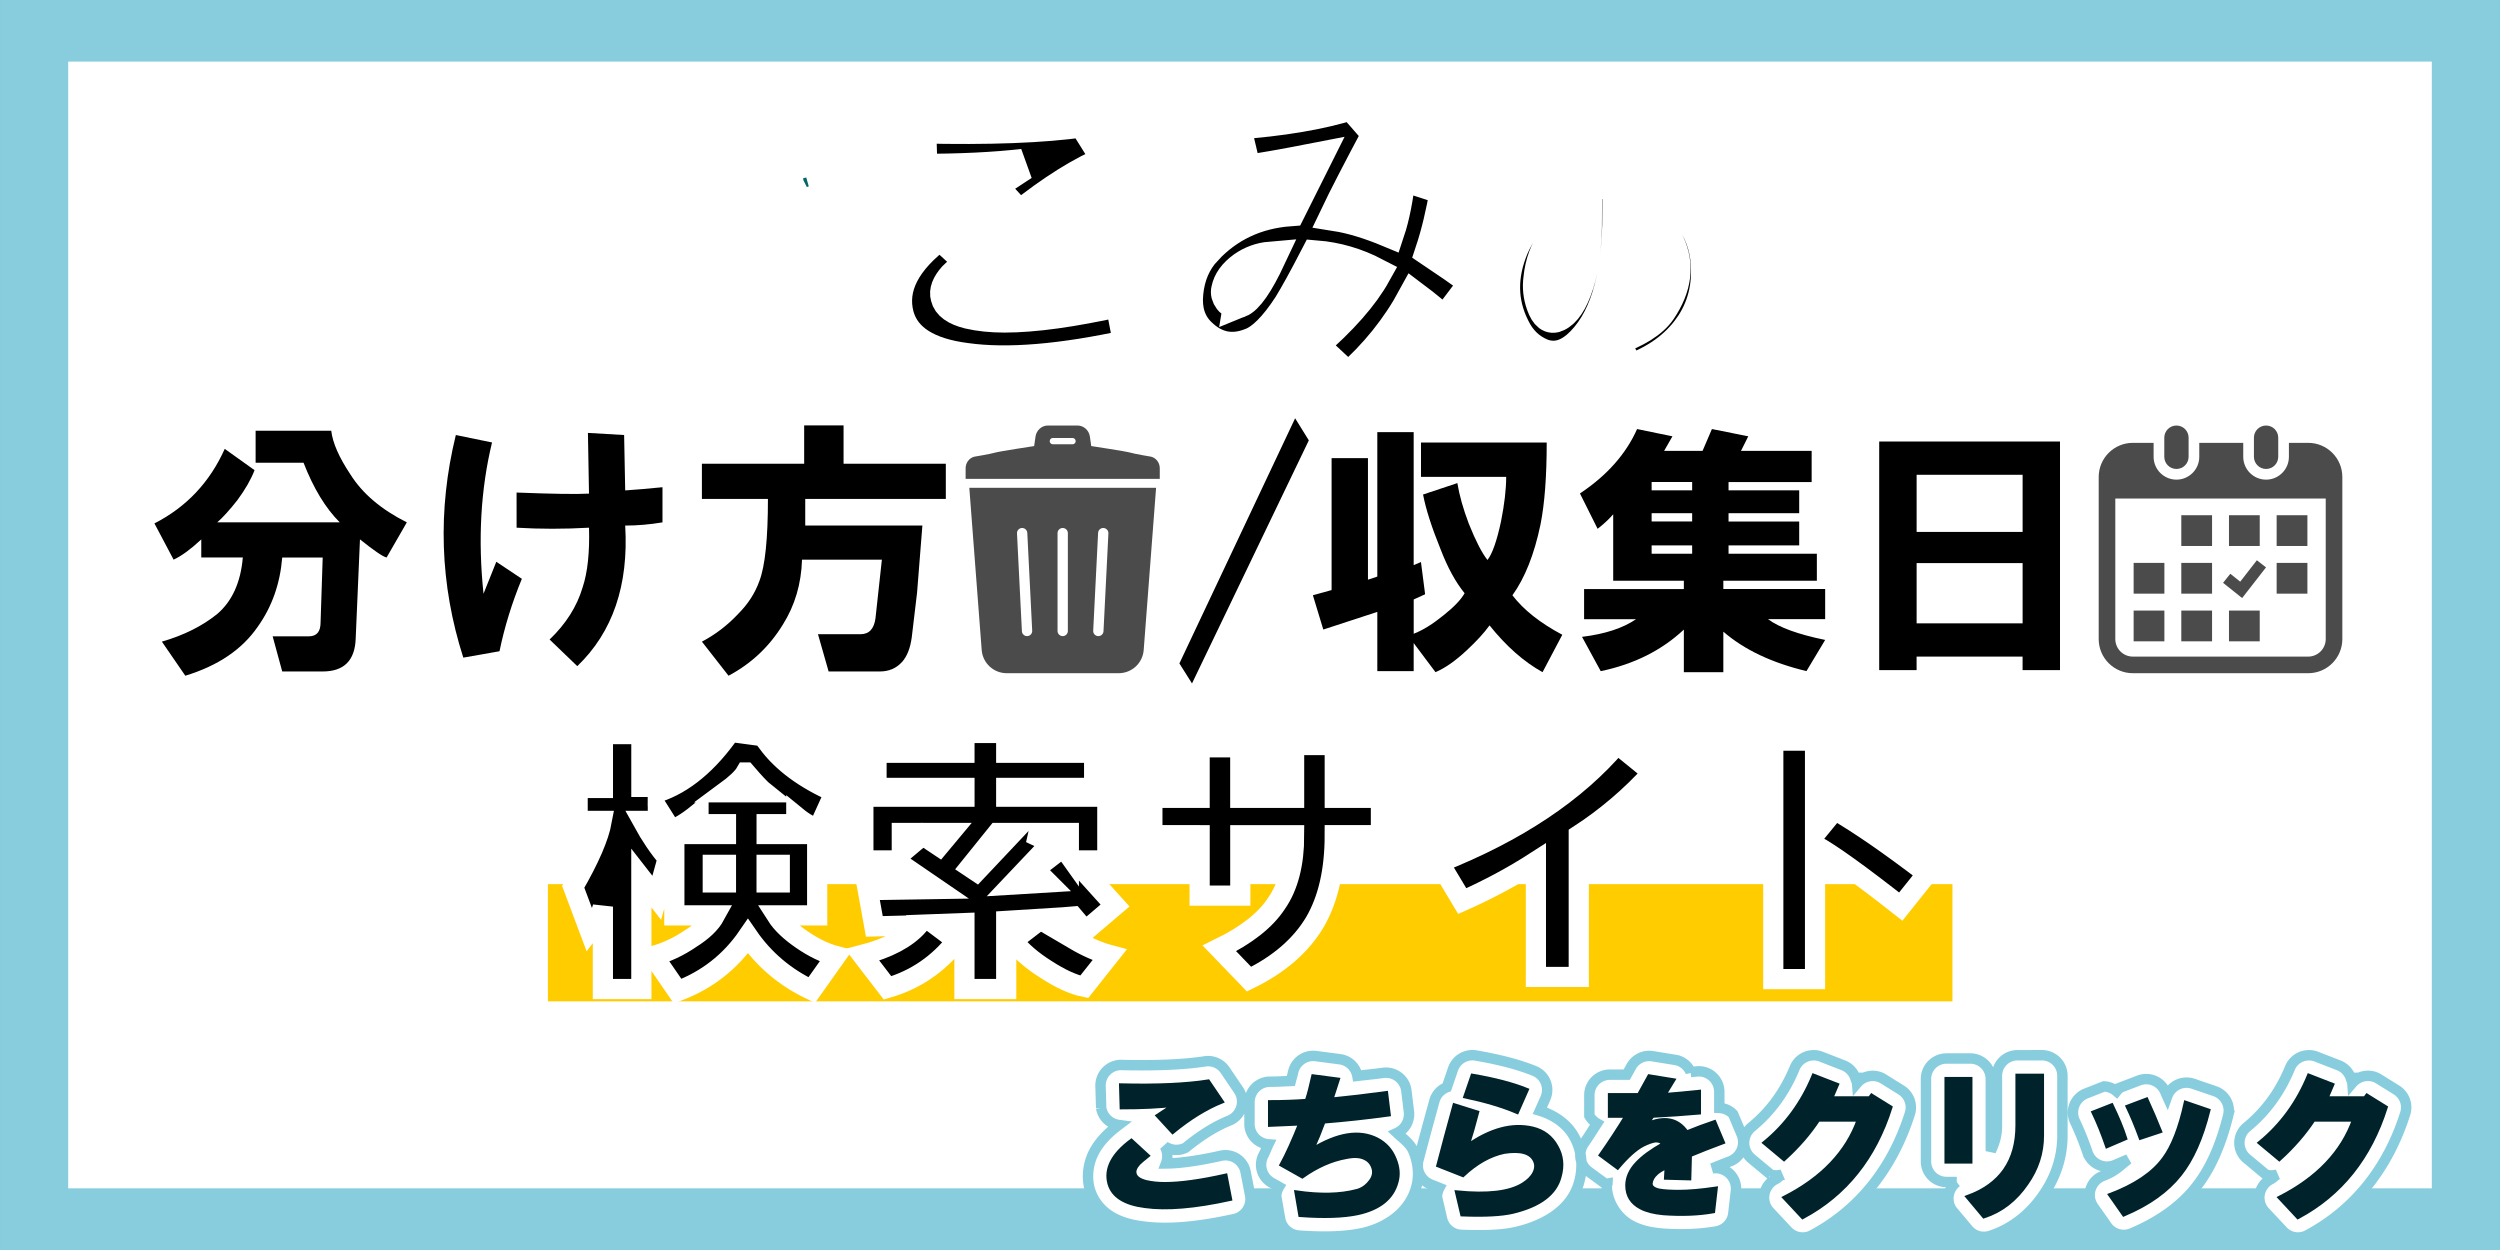<?xml version="1.0" encoding="UTF-8" standalone="no"?>
<!-- Created with Inkscape (http://www.inkscape.org/) -->

<svg
   width="300"
   height="150"
   viewBox="0 0 79.375 39.688"
   version="1.1"
   id="svg5"
   inkscape:version="1.1.2 (b8e25be833, 2022-02-05)"
   sodipodi:docname="ごみの分け方 パス化.svg"
   xmlns:inkscape="http://www.inkscape.org/namespaces/inkscape"
   xmlns:sodipodi="http://sodipodi.sourceforge.net/DTD/sodipodi-0.dtd"
   xmlns="http://www.w3.org/2000/svg"
   xmlns:svg="http://www.w3.org/2000/svg">
  <rect x="0" y="0" width="79.375" height="39.688" fill="#808080" stroke="none"/>
  <sodipodi:namedview
     id="namedview7"
     pagecolor="#ffffff"
     bordercolor="#666666"
     borderopacity="1.0"
     inkscape:pageshadow="2"
     inkscape:pageopacity="0.0"
     inkscape:pagecheckerboard="0"
     inkscape:document-units="mm"
     showgrid="false"
     units="px"
     showguides="true"
     inkscape:guide-bbox="true"
     inkscape:zoom="2.6547419"
     inkscape:cx="203.4096"
     inkscape:cy="202.27955"
     inkscape:window-width="2560"
     inkscape:window-height="1377"
     inkscape:window-x="-8"
     inkscape:window-y="-8"
     inkscape:window-maximized="1"
     inkscape:current-layer="layer1"
     inkscape:snap-global="false">
    <sodipodi:guide
       position="33.288,30.817"
       orientation="0,-1"
       id="guide17941" />
    <sodipodi:guide
       position="35.78,13.276"
       orientation="-0.005,-1"
       id="guide17943" />
    <sodipodi:guide
       position="58.845,7.199"
       orientation="0,-1"
       id="guide18259" />
    <sodipodi:guide
       position="34.683,43.3"
       orientation="0,-1"
       id="guide8659" />
    <sodipodi:guide
       position="40.364,33.508"
       orientation="0,-1"
       id="guide8661" />
    <sodipodi:guide
       position="39.417,26.731"
       orientation="0,-1"
       id="guide10380" />
    <sodipodi:guide
       position="41.062,17.512"
       orientation="0,-1"
       id="guide10382" />
  </sodipodi:namedview>
  <defs
     id="defs2">
    <inkscape:path-effect
       effect="spiro"
       id="path-effect1025"
       is_visible="true"
       lpeversion="1" />
    <inkscape:path-effect
       effect="spiro"
       id="path-effect1021"
       is_visible="true"
       lpeversion="1" />
    <inkscape:path-effect
       effect="spiro"
       id="path-effect17986"
       is_visible="true"
       lpeversion="1" />
    <inkscape:path-effect
       effect="spiro"
       id="path-effect17980"
       is_visible="true"
       lpeversion="1" />
  </defs>
  <g
     inkscape:groupmode="layer"
     id="layer2"
     inkscape:label="背景">
    <path
       id="rect18359"
       style="opacity:1;fill:#87cdde;stroke:#87cdde;stroke-width:3.934;stroke-linecap:round;paint-order:fill markers stroke"
       d="M 1.967,1.967 H 77.408 V 37.721 H 1.967 Z" />
  </g>
  <g
     inkscape:label="Layer 1"
     inkscape:groupmode="layer"
     id="layer1">
    <path
       id="rect9758"
       style="fill:#ffffff;stroke:#ffffff;stroke-width:0.379;stroke-linecap:round;paint-order:fill markers stroke"
       d="M 2.354,2.146 H 77.021 V 37.541 H 2.354 Z" />
    <path
       id="rect4756"
       style="opacity:0;fill:#008080;stroke-width:1.687;stroke-linecap:round;stroke-linejoin:round;paint-order:fill markers stroke"
       d="M 13.156,-3.488 H 33.288 V 8.87 H 13.156 Z" />
    <g
       id="g1089"
       transform="matrix(0.902,0,0,0.902,4.013,2.172)">
      <g
         id="g1017"
         transform="matrix(0.447,0,0,0.447,10.995,-9.337)"
         style="fill:#006868;fill-opacity:1;stroke:#ffffff;stroke-width:2.489;stroke-miterlimit:4;stroke-dasharray:none;stroke-opacity:1;paint-order:stroke fill markers">
        <g
           aria-label="家庭"
           id="text1011"
           style="font-size:11.246px;line-height:1.25;font-family:HGSSoeiKakugothicUB;-inkscape-font-specification:'HGSSoeiKakugothicUB, Normal';letter-spacing:0px;word-spacing:0px;writing-mode:tb-rl">
          <path
             d="m 31.222,27.609 1.098,1.142 -1.581,1.406 q 0.527,1.054 2.284,1.933 l -1.054,1.406 q -0.791,-0.439 -1.581,-1.23 -0.791,-0.747 -1.362,-1.845 l 0.088,0.527 q 0.088,0.527 0.044,1.274 0,0.571 -0.132,0.879 -0.132,0.351 -0.351,0.483 -0.132,0.176 -0.966,0.22 -0.703,0 -1.274,0 l -0.439,-1.318 q -1.362,0.747 -2.504,1.054 l -0.703,-1.318 q 1.45,-0.395 2.46,-0.879 1.362,-0.659 2.196,-1.406 l -0.132,-0.264 q -1.625,1.362 -3.778,1.757 l -0.659,-1.186 q 2.68,-0.439 4.041,-1.625 l -0.088,-0.176 q -1.669,0.879 -3.295,1.142 l -0.659,-1.274 q 0.747,-0.044 1.713,-0.307 1.01,-0.264 1.23,-0.483 h -1.318 v -1.274 h 6.326 v 1.274 h -2.24 l -0.395,0.264 0.264,0.527 1.362,-0.307 q 0.088,0.351 0.176,0.659 z m -8.39,-0.527 v -2.68 h 3.997 v -0.791 h 1.713 v 0.791 h 3.997 v 2.68 h -1.537 v -1.362 h -6.677 v 1.362 z m 4.525,5.184 q 0.395,-0.132 0.307,-0.879 -0.351,0.439 -1.362,0.922 0.351,0 0.615,0 0.307,0 0.439,-0.044 z"
             id="path883" />
          <path
             d="m 24.369,42.984 q -0.351,1.23 -0.835,2.021 l -1.098,-1.45 q 0.747,-1.23 0.747,-3.119 v -4.964 h 3.954 v -0.659 h 1.494 v 0.659 h 3.954 v 1.406 h -7.907 v 3.954 q 0,0.483 -0.088,1.054 -0.088,0.571 -0.22,1.098 z m 0.922,0.132 Q 24.984,42.72 24.633,41.842 l 1.098,-0.659 q 0.132,0.483 0.351,0.703 0.176,-0.22 0.176,-1.01 h -1.274 v -1.142 l 0.966,-1.142 h -0.966 v -1.23 h 2.065 l 0.088,-0.088 0.747,1.054 -1.186,1.362 h 1.01 q 0,1.977 -0.615,3.251 0.351,0.439 1.977,0.483 l 1.713,0.044 2.021,-0.044 -0.395,1.494 h -3.251 q -2.109,0 -2.899,-0.747 -0.527,0.659 -1.142,0.966 l -0.703,-1.318 q 0.527,-0.22 0.879,-0.703 z m 2.504,-5.579 q 2.24,0 3.69,-0.439 l 0.922,1.186 q -0.351,0.132 -1.494,0.264 v 0.835 h 1.625 v 1.23 h -1.625 v 0.966 h 1.362 v 1.186 h -4.217 v -1.186 h 1.362 v -0.966 h -1.537 v -1.23 h 1.537 v -0.615 l -1.186,0.088 z"
             id="path885" />
        </g>
      </g>
      <g
         aria-label="ごみの"
         id="text3611"
         style="font-size:11.14px;line-height:1.25;font-family:HGSSoeiKakugothicUB;-inkscape-font-specification:'HGSSoeiKakugothicUB, Normal';letter-spacing:0px;word-spacing:0px;writing-mode:tb-rl;stroke:#ffffff;stroke-width:1.114;paint-order:stroke fill markers">
        <path
           d="m 34.042,1.997 0.74,-0.392 0.696,1.218 -0.74,0.392 z m 0.957,-0.435 0.74,-0.392 0.609,1.175 -0.74,0.392 z m -7.05,0.522 q 3.612,0.087 5.744,-0.218 l 0.87,1.393 Q 33.171,3.824 31.431,5.217 L 30.43,4.129 Q 30.691,3.955 31.561,3.389 30.038,3.563 27.993,3.563 Z m 1.784,4.743 q -0.435,0.348 -0.609,0.522 -0.348,0.392 -0.261,0.696 0.087,0.392 0.783,0.566 0.566,0.131 1.262,0.131 1.567,0 4.091,-0.566 l 0.305,1.567 Q 31.735,10.526 29.56,10.221 27.514,9.96 27.166,8.698 26.775,7.219 28.646,5.826 Z"
           style="writing-mode:lr-tb"
           id="path888" />
        <path
           d="m 38.002,6.392 q 1.175,-1.262 2.959,-1.393 l 0.914,-1.828 q -1.784,0.348 -2.48,0.435 L 39.003,1.953 q 2.48,-0.174 4.134,-0.696 l 0.914,1.044 q -1.044,1.958 -1.48,2.872 0.827,0.131 1.871,0.566 0.261,-0.783 0.392,-2.002 l 1.61,0.522 q -0.218,1.262 -0.522,2.176 0.783,0.522 1.567,1.088 l -1.088,1.436 q -0.392,-0.392 -1.088,-0.914 -0.87,1.61 -2.306,2.872 L 41.744,9.743 Q 43.311,8.394 43.964,7.219 42.963,6.697 41.875,6.609 41.266,7.784 40.917,8.35 40.178,9.482 39.568,9.699 38.568,10.091 37.784,9.308 37.262,8.785 37.349,7.915 37.436,7.001 38.002,6.392 Z m 1.175,1.828 q 0.435,-0.174 1.088,-1.567 -0.522,0.044 -0.957,0.348 -0.479,0.348 -0.566,0.783 -0.044,0.174 0.087,0.348 0.131,0.174 0.348,0.087 z"
           style="writing-mode:lr-tb"
           id="path890" />
        <path
           d="M 55.024,9.109 Q 54.296,10.134 52.907,10.63 L 52.312,9.572 q 1.257,-0.43 1.687,-1.058 0.827,-1.224 0.298,-2.348 -0.496,-1.091 -1.786,-1.058 0,3.44 -1.455,4.696 -0.595,0.496 -1.224,0.265 -0.661,-0.265 -0.992,-0.959 -0.661,-1.323 -0.033,-2.811 0.628,-1.422 2.051,-1.984 1.025,-0.397 2.017,-0.265 1.058,0.099 1.786,0.794 0.86,0.794 0.959,1.984 0.099,1.29 -0.595,2.282 z M 51.088,7.621 q 0.298,-0.893 0.298,-2.381 -1.488,0.529 -1.654,2.15 -0.066,0.463 0.099,0.926 0.198,0.562 0.529,0.397 0.43,-0.198 0.728,-1.091 z"
           style="font-size:8.467px"
           id="path892" />
      </g>
      <path
         id="rect12715"
         style="fill:#ffcc00;stroke:#ffcc00;stroke-width:0.531;stroke-linecap:round;paint-order:stroke fill markers"
         d="M 15.102,28.979 H 64.011 V 32.573 H 15.102 Z" />
      <g
         aria-label="検索サイト"
         id="text7143"
         style="font-size:7.534px;line-height:1.25;font-family:HGSSoeiKakugothicUB;-inkscape-font-specification:'HGSSoeiKakugothicUB, Normal';letter-spacing:0px;word-spacing:0px;writing-mode:tb-rl;stroke:#ffffff;stroke-width:0.711;paint-order:stroke fill markers">
        <path
           d="m 18.706,25.481 q 1.393,-0.464 2.553,-2.128 l 1.431,0.193 -0.116,0.193 q 0.774,1.044 2.36,1.741 l -0.58,1.277 q -0.348,-0.077 -0.774,-0.426 v 0.271 h -1.044 v 0.348 h 1.779 v 2.863 h -1.431 q 0.271,0.426 0.89,0.851 0.619,0.426 1.199,0.58 l -0.851,1.199 q -1.393,-0.658 -2.244,-1.895 -0.928,1.354 -2.476,1.934 l -0.851,-1.238 q 0.696,-0.193 1.315,-0.619 0.619,-0.387 0.851,-0.812 H 19.287 V 26.951 h 1.818 v -0.348 h -0.967 v -0.387 q -0.619,0.503 -0.967,0.58 l -0.464,-0.735 v 0.426 h -0.542 q 0.426,0.774 0.89,1.315 l -0.387,1.393 -0.542,-0.696 v 3.907 h -1.354 v -2.901 q -0.077,0.348 -0.464,0.851 l -0.58,-1.547 q 0.851,-1.47 1.006,-2.321 h -0.851 v -1.16 h 0.89 v -1.895 h 1.354 v 1.857 h 0.58 z m 1.934,3.172 h 0.464 v -0.619 h -0.464 z m 1.16,-3.868 q -0.155,0.271 -0.735,0.696 h 1.393 Q 22.265,25.327 21.801,24.785 Z m 0.735,3.868 h 0.464 v -0.619 h -0.464 z"
           style="font-size:9.903px;writing-mode:lr-tb"
           id="path896" />
        <path
           d="m 33.367,30.665 q 0.658,0.387 1.238,0.542 l -0.89,1.122 q -0.58,-0.116 -1.354,-0.619 -0.735,-0.464 -1.16,-1.006 l 1.006,-0.774 -1.238,0.077 v 2.398 h -1.47 v -2.321 l -1.044,0.039 0.774,0.58 q -0.967,1.238 -2.437,1.663 l -0.89,-1.16 q 1.354,-0.348 1.973,-1.044 l -1.547,0.039 -0.232,-1.277 2.437,-0.039 -1.47,-1.006 h -1.122 v -2.244 h 3.559 V 25.327 H 26.404 v -1.238 h 3.095 v -0.696 h 1.47 v 0.696 h 3.095 v 1.238 h -3.095 v 0.309 h 3.559 v 2.244 h -1.16 l 1.431,1.586 -1.044,0.89 -0.426,-0.503 -0.928,0.077 q 0.309,0.348 0.967,0.735 z m -4.758,-3.288 0.387,-0.464 h -1.702 v 0.696 l 0.735,-0.619 z m 1.083,0.735 0.232,0.155 1.277,-1.354 h -0.542 z m 1.47,0.619 1.277,-0.077 -0.464,-0.464 1.006,-0.774 0.193,0.271 V 26.913 H 31.82 l 0.735,0.348 z"
           style="font-size:9.903px;writing-mode:lr-tb"
           id="path898" />
        <path
           d="m 36.114,26.99 v -1.315 h 1.663 v -1.779 h 1.431 v 1.779 h 1.895 v -1.857 h 1.431 v 1.857 h 1.625 v 1.315 h -1.625 q 0,1.857 -0.696,3.056 -0.735,1.238 -2.321,2.012 l -1.044,-1.083 q 1.431,-0.696 2.012,-1.586 0.619,-0.89 0.619,-2.398 h -1.895 v 2.128 h -1.431 v -2.128 z"
           style="font-size:9.903px;writing-mode:lr-tb"
           id="path900" />
        <path
           d="m 46.21,27.957 q 4.1,-1.625 6.267,-4.178 l 1.238,1.006 q -1.16,1.277 -2.592,2.205 v 4.99 h -1.509 v -4.062 q -1.199,0.774 -2.592,1.393 z"
           style="font-size:9.903px;writing-mode:lr-tb"
           id="path902" />
        <path
           d="m 57.97,23.663 h 1.47 v 3.288 l 0.696,-0.851 q 1.277,0.735 3.249,2.244 l -0.928,1.16 q -2.166,-1.702 -3.017,-2.166 v 4.719 h -1.47 z"
           style="font-size:9.903px;writing-mode:lr-tb"
           id="path904" />
      </g>
      <g
         id="g10467"
         transform="translate(-3.205,-0.227)">
        <g
           aria-label="/"
           id="text8752"
           style="font-size:9.482px;line-height:1.25;font-family:HGSSoeiKakugothicUB;-inkscape-font-specification:'HGSSoeiKakugothicUB, Normal';letter-spacing:0px;word-spacing:0px;writing-mode:tb-rl;stroke-width:0.237">
          <path
             d="m 40.27,21.172 4.074,-8.63 0.482,0.778 -4.112,8.556 z"
             style="writing-mode:lr-tb"
             id="path907" />
        </g>
        <g
           id="g10390"
           transform="matrix(0.946,0,0,0.946,2.149,0.606)">
          <g
             aria-label="分け方"
             id="text4673"
             style="font-size:10.146px;line-height:1.25;font-family:HGSSoeiKakugothicUB;-inkscape-font-specification:'HGSSoeiKakugothicUB, Normal';letter-spacing:0px;word-spacing:0px;writing-mode:tb-rl;stroke-width:0.254">
            <path
               d="m 2.159,16.53 q 1.783,-0.912 2.616,-2.774 l 1.11,0.793 Q 5.686,15.064 5.25,15.658 4.814,16.213 4.497,16.49 H 9.054 Q 8.262,15.698 7.707,14.271 H 5.924 v -1.189 h 2.814 q 0.079,0.674 0.713,1.625 0.674,1.07 2.1,1.783 l -0.753,1.308 q -0.198,-0.04 -0.991,-0.674 l -0.159,3.686 Q 9.609,22.039 8.42,22.039 H 6.914 L 6.558,20.731 h 1.347 q 0.436,0 0.436,-0.515 l 0.079,-2.417 H 6.914 Q 6.795,19.265 6.003,20.374 5.131,21.642 3.308,22.197 L 2.436,20.929 Q 3.665,20.572 4.497,19.899 5.329,19.185 5.448,17.798 H 3.902 V 17.125 Q 3.308,17.679 2.872,17.878 Z"
               style="writing-mode:lr-tb"
               id="path910" />
            <path
               d="M 13.652,21.524 Q 12.344,17.442 13.374,13.241 l 1.347,0.277 q -0.634,2.616 -0.317,5.628 l 0.476,-1.189 0.951,0.634 q -0.555,1.347 -0.832,2.695 z m 1.982,-6.143 q 2.021,0.079 2.695,0.04 l -0.04,-2.259 1.347,0.079 0.04,2.061 q 0.594,-0.04 1.387,-0.119 v 1.308 q -0.713,0.119 -1.387,0.119 0.198,3.329 -1.783,5.231 l -1.03,-0.991 q 0.912,-0.872 1.229,-1.942 0.277,-0.832 0.238,-2.219 -1.387,0.079 -2.695,0 z"
               style="writing-mode:lr-tb"
               id="path912" />
            <path
               d="m 29.979,21.682 q -0.317,0.357 -0.832,0.357 h -1.902 l -0.396,-1.387 h 1.585 q 0.476,0 0.555,-0.594 L 29.227,17.878 h -2.972 q -0.04,1.347 -0.713,2.417 -0.753,1.229 -2.021,1.902 l -0.991,-1.268 q 0.753,-0.396 1.347,-1.03 0.555,-0.555 0.793,-1.229 0.317,-0.832 0.317,-3.052 h -2.457 v -1.308 h 3.805 v -1.427 h 1.466 v 1.427 h 3.805 v 1.308 h -5.231 v 0.991 h 4.359 l -0.198,2.497 -0.198,1.664 q -0.079,0.594 -0.357,0.912 z"
               style="writing-mode:lr-tb"
               id="path914" />
          </g>
          <g
             style="opacity:1"
             id="g9937"
             transform="matrix(0.018,0,0,0.018,31.347,12.887)">
            <g
               id="g9926">
              <path
                 class="st0"
                 d="M 88.594,464.731 C 90.958,491.486 113.368,512 140.234,512 h 231.523 c 26.858,0 49.276,-20.514 51.641,-47.269 L 449.04,128.803 H 62.952 Z M 329.183,221.836 c 0.357,-5.876 5.4,-10.349 11.277,-9.992 5.877,0.357 10.342,5.409 9.993,11.277 l -10.129,202.234 c -0.357,5.876 -5.4,10.342 -11.278,9.984 -5.876,-0.349 -10.349,-5.4 -9.992,-11.269 z m -83.839,0.638 c 0,-5.885 4.772,-10.648 10.657,-10.648 5.885,0 10.656,4.763 10.656,10.648 v 202.242 c 0,5.885 -4.771,10.648 -10.656,10.648 -5.885,0 -10.657,-4.763 -10.657,-10.648 z m -73.813,-10.63 c 5.876,-0.357 10.92,4.116 11.278,9.992 l 10.137,202.234 c 0.357,5.869 -4.116,10.92 -9.992,11.269 -5.869,0.357 -10.921,-4.108 -11.278,-9.984 L 161.539,223.121 c -0.357,-5.868 4.115,-10.92 9.992,-11.277 z"
                 style="fill:#4b4b4b"
                 id="path9922" />
              <path
                 class="st0"
                 d="m 439.115,64.517 c 0,0 -34.078,-5.664 -43.34,-8.479 C 387.474,53.512 314.98,42.472 314.98,42.472 L 312.258,23.175 C 310.388,9.857 299.484,0 286.642,0 H 255.991 225.34 c -12.825,0 -23.728,9.857 -25.616,23.175 l -2.721,19.297 c 0,0 -72.469,11.039 -80.778,13.566 -9.261,2.815 -43.357,8.479 -43.357,8.479 C 62.544,67.365 55.332,77.172 55.332,88.38 v 21.926 h 200.66 200.676 V 88.38 c 0,-11.208 -7.212,-21.015 -17.553,-23.863 z M 276.318,38.824 h -40.636 c -3.606,0 -6.532,-2.925 -6.532,-6.532 0,-3.607 2.926,-6.532 6.532,-6.532 h 40.636 c 3.606,0 6.532,2.925 6.532,6.532 0,3.607 -2.926,6.532 -6.532,6.532 z"
                 style="fill:#4b4b4b"
                 id="path9924" />
            </g>
          </g>
        </g>
        <g
           id="g10438"
           transform="matrix(0.946,0,0,0.946,4.352,1.157)">
          <g
             aria-label="収集日"
             id="text6047"
             style="font-size:9.898px;line-height:1.25;font-family:HGSSoeiKakugothicUB;-inkscape-font-specification:'HGSSoeiKakugothicUB, Normal';letter-spacing:0px;word-spacing:0px;writing-mode:tb-rl;stroke-width:0.247">
            <path
               d="m 46.687,18.777 v 1.276 q 0.503,-0.193 1.121,-0.696 0.58,-0.464 0.773,-0.812 -0.503,-0.619 -0.889,-1.624 -0.503,-1.237 -0.657,-2.049 l 1.276,-0.425 q 0.116,0.696 0.425,1.508 0.387,0.967 0.696,1.353 0.271,-0.348 0.503,-1.431 0.193,-0.967 0.193,-1.663 h -3.17 v -1.276 h 4.678 q 0,1.894 -0.232,3.054 -0.348,1.663 -1.044,2.629 0.619,0.812 1.856,1.469 l -0.735,1.392 q -1.044,-0.58 -1.972,-1.74 -0.309,0.425 -0.851,0.928 -0.619,0.58 -1.16,0.812 l -0.812,-1.083 v 1.044 h -1.353 v -2.204 l -2.01,0.657 -0.387,-1.276 0.696,-0.193 v -4.91 h 1.353 v 4.524 l 0.348,-0.116 v -5.374 h 1.353 v 4.949 l 0.271,-0.116 0.155,1.199 z"
               style="writing-mode:lr-tb"
               id="path917" />
            <path
               d="m 52.95,20.168 q 1.276,-0.155 2.01,-0.657 h -1.933 v -1.121 h 3.712 v -0.309 h -2.629 v -2.474 q -0.232,0.271 -0.58,0.541 L 52.873,14.833 q 1.508,-1.005 2.126,-2.397 l 1.315,0.271 -0.309,0.541 H 57.435 l 0.348,-0.812 1.353,0.271 -0.271,0.541 h 2.629 v 1.16 H 58.402 v 0.309 h 2.629 v 0.851 H 58.402 v 0.309 h 2.629 v 0.889 H 58.402 v 0.309 h 3.286 v 1.005 h -3.48 v 0.309 h 3.789 v 1.121 h -2.126 q 0.619,0.464 2.126,0.773 l -0.696,1.16 Q 59.368,20.98 58.208,19.975 v 1.508 h -1.469 v -1.585 q -1.237,1.16 -3.093,1.547 z m 2.59,-3.093 h 1.508 v -0.309 h -1.508 z m 0,-1.199 h 1.508 v -0.309 h -1.508 z m 0,-1.16 h 1.508 v -0.309 h -1.508 z"
               style="writing-mode:lr-tb"
               id="path919" />
            <path
               d="m 64.008,21.406 v -8.506 h 6.727 v 8.506 h -1.392 v -0.503 h -3.944 v 0.503 z m 1.392,-1.74 h 3.944 v -2.242 h -3.944 z m 0,-3.402 h 3.944 v -2.126 h -3.944 z"
               style="writing-mode:lr-tb"
               id="path921" />
          </g>
          <g
             style="opacity:1"
             id="g9989"
             transform="matrix(0.018,0,0,0.018,72.1,12.305)">
            <g
               id="g9967">
              <path
                 class="st0"
                 d="m 164.893,89.791 c 13.875,0 25.126,-11.243 25.126,-25.134 V 25.118 C 190.019,11.252 178.768,0 164.893,0 151.018,0 139.758,11.252 139.758,25.118 v 39.538 c 0,13.892 11.26,25.135 25.135,25.135 z"
                 style="fill:#4b4b4b"
                 id="path9941" />
              <path
                 class="st0"
                 d="m 350.184,89.791 c 13.867,0 25.126,-11.243 25.126,-25.134 V 25.118 C 375.31,11.252 364.05,0 350.184,0 336.309,0 325.049,11.252 325.049,25.118 v 39.538 c -10e-4,13.892 11.26,25.135 25.135,25.135 z"
                 style="fill:#4b4b4b"
                 id="path9943" />
              <path
                 class="st0"
                 d="m 437.25,35.807 h -39.865 v 28.849 c 0,26.04 -21.169,47.218 -47.201,47.218 -26.032,0 -47.209,-21.178 -47.209,-47.218 V 35.807 h -90.881 v 28.849 c 0,26.04 -21.178,47.218 -47.2,47.218 -26.032,0 -47.21,-21.178 -47.21,-47.218 V 35.807 H 74.75 c -38.977,0 -70.575,31.599 -70.575,70.575 V 441.425 C 4.175,480.401 35.773,512 74.75,512 h 362.5 c 38.976,0 70.575,-31.599 70.575,-70.575 V 106.382 c 0,-38.976 -31.599,-70.575 -70.575,-70.575 z m 36.234,405.618 c 0,19.978 -16.256,36.235 -36.235,36.235 H 74.75 c -19.979,0 -36.235,-16.257 -36.235,-36.235 V 150.984 h 434.969 z"
                 style="fill:#4b4b4b"
                 id="path9945" />
              <path
                 id="rect9947"
                 style="fill:#4b4b4b"
                 class="st0"
                 d="m 174.928,382.512 h 63.591 v 63.591 h -63.591 z" />
              <path
                 id="rect9949"
                 style="fill:#4b4b4b"
                 class="st0"
                 d="m 174.928,283.96 h 63.591 v 63.591 h -63.591 z" />
              <path
                 id="rect9951"
                 style="fill:#4b4b4b"
                 class="st0"
                 d="M 76.385,382.512 H 139.967 v 63.591 H 76.385 Z" />
              <path
                 id="rect9953"
                 style="fill:#4b4b4b"
                 class="st0"
                 d="M 76.385,283.96 H 139.967 v 63.591 H 76.385 Z" />
              <path
                 id="rect9955"
                 style="fill:#4b4b4b"
                 class="st0"
                 d="m 372.032,185.417 h 63.583 v 63.582 h -63.583 z" />
              <path
                 id="rect9957"
                 style="fill:#4b4b4b"
                 class="st0"
                 d="m 273.48,185.417 h 63.591 v 63.582 h -63.591 z" />
              <path
                 id="polygon9959"
                 style="fill:#4b4b4b"
                 class="st0"
                 d="m 261.273,325.142 39.404,31.531 49.364,-63.457 -18.914,-14.706 -34.441,44.301 -20.448,-16.357 z" />
              <path
                 id="rect9961"
                 style="fill:#4b4b4b"
                 class="st0"
                 d="m 372.032,283.96 h 63.583 v 63.591 h -63.583 z" />
              <path
                 id="rect9963"
                 style="fill:#4b4b4b"
                 class="st0"
                 d="m 273.48,382.512 h 63.591 v 63.591 h -63.591 z" />
              <path
                 id="rect9965"
                 style="fill:#4b4b4b"
                 class="st0"
                 d="m 174.928,185.417 h 63.591 v 63.582 h -63.591 z" />
            </g>
          </g>
        </g>
      </g>
    </g>
    <g
       aria-label="こちらをクリック"
       id="text10500"
       style="font-size:5.242px;line-height:1.25;font-family:HGSSoeiKakugothicUB;-inkscape-font-specification:'HGSSoeiKakugothicUB, Normal';letter-spacing:0px;word-spacing:0px;fill:#ffffff;stroke-width:0.331;stroke-miterlimit:4;stroke-dasharray:none"
       transform="translate(-3.071,-3.876)">
      <g
         id="g16401"
         transform="translate(0,-1.058)">
        <path
           id="path10516"
           style="stroke:#87cdde"
           transform="translate(0.493,-5.004)"
           d="m 66.631,43.443 a 0.651,0.651 0 0 0 -0.65,0.65 v 1.578 c 0,0.358 -0.094,0.587 -0.195,0.816 v -2.291 a 0.651,0.651 0 0 0 -0.65,-0.65 h -0.758 a 0.651,0.651 0 0 0 -0.65,0.65 v 2.621 a 0.651,0.651 0 0 0 0.65,0.65 h 0.328 a 0.651,0.651 0 0 0 -0.152,0.893 l 0.514,0.615 a 0.651,0.651 0 0 0 0.701,0.201 c 0.682,-0.222 1.258,-0.676 1.68,-1.289 v -0.002 c 0.396,-0.562 0.611,-1.212 0.611,-1.889 v -1.904 a 0.651,0.651 0 0 0 -0.65,-0.65 z m -17.191,0.008 a 0.651,0.651 0 0 0 -0.729,0.432 l -0.197,0.576 a 0.651,0.651 0 0 0 -0.385,0.404 c -0.178,0.644 -0.351,1.281 -0.516,1.912 a 0.651,0.651 0 0 0 0.391,0.77 l 0.273,0.109 a 0.651,0.651 0 0 0 -0.074,0.295 l 0.162,0.695 a 0.651,0.651 0 0 0 0.609,0.502 c 0.739,0.028 1.306,0.009 1.77,-0.098 a 0.651,0.651 0 0 0 0.004,-0.002 c 0.974,-0.232 1.757,-0.757 1.971,-1.59 0.131,-0.476 0.081,-0.999 -0.162,-1.428 -0.227,-0.411 -0.64,-0.688 -1.088,-0.824 L 51.645,44.809 A 0.651,0.651 0 0 0 51.295,43.941 C 50.793,43.737 50.179,43.579 49.439,43.451 Z m -5.084,0.018 a 0.651,0.651 0 0 0 -0.721,0.508 c -0.026,0.119 -0.049,0.184 -0.074,0.283 -0.22,0.009 -0.437,0.023 -0.662,0.023 a 0.651,0.651 0 0 0 -0.65,0.65 v 0.717 a 0.651,0.651 0 0 0 0.6,0.621 c -0.048,0.098 -0.109,0.258 -0.152,0.338 a 0.651,0.651 0 0 0 0.254,0.879 l 0.236,0.133 a 0.651,0.651 0 0 0 -0.09,0.289 l 0.123,0.717 a 0.651,0.651 0 0 0 0.596,0.541 c 0.801,0.057 1.457,0.04 2.004,-0.076 a 0.651,0.651 0 0 0 0.006,0 c 0.82,-0.181 1.507,-0.694 1.713,-1.443 0.11,-0.38 0.067,-0.795 -0.086,-1.16 -0.099,-0.245 -0.329,-0.398 -0.521,-0.58 A 0.651,0.651 0 0 0 47.312,45.244 l -0.082,-0.676 a 0.651,0.651 0 0 0 -0.734,-0.566 c -0.284,0.039 -0.548,0.063 -0.822,0.096 a 0.651,0.651 0 0 0 -0.541,-0.527 z m 10.688,0.004 a 0.651,0.651 0 0 0 -0.674,0.328 l -0.143,0.258 h -0.537 a 0.651,0.651 0 0 0 -0.65,0.65 v 0.654 a 0.651,0.651 0 0 0 0.244,0.244 c -0.138,0.211 -0.269,0.425 -0.414,0.633 a 0.651,0.651 0 0 0 0.15,0.898 l 0.533,0.389 a 0.651,0.651 0 0 0 0.062,-0.008 c -8.88e-4,0.02 -0.023,0.034 -0.023,0.055 0,0.512 0.324,1.036 0.777,1.273 0.29,0.155 0.607,0.224 0.961,0.256 a 0.651,0.651 0 0 0 0.014,0.002 c 0.628,0.044 1.205,0.023 1.734,-0.07 a 0.651,0.651 0 0 0 0.533,-0.566 l 0.082,-0.717 a 0.651,0.651 0 0 0 -0.742,-0.719 c -0.005,7.18e-4 -0.007,0.001 -0.012,0.002 0.186,-0.073 0.362,-0.147 0.561,-0.221 a 0.651,0.651 0 0 0 0.373,-0.865 l -0.268,-0.635 a 0.651,0.651 0 0 0 -0.439,-0.199 v -0.51 a 0.651,0.651 0 0 0 -0.721,-0.648 c -0.066,0.007 -0.125,0.011 -0.189,0.018 A 0.651,0.651 0 0 0 55.801,43.596 Z m 5.354,0.014 a 0.651,0.651 0 0 0 -0.838,0.359 c -0.318,0.77 -0.769,1.384 -1.367,1.875 a 0.651,0.651 0 0 0 -0.004,1.004 l 0.615,0.512 a 0.651,0.651 0 0 0 0.355,-0.008 c -0.084,0.048 -0.127,0.11 -0.217,0.156 a 0.651,0.651 0 0 0 -0.178,1.025 l 0.574,0.613 a 0.651,0.651 0 0 0 0.781,0.129 c 1.498,-0.802 2.551,-2.128 3.098,-3.857 a 0.651,0.651 0 0 0 -0.277,-0.75 l -0.594,-0.369 a 0.651,0.651 0 0 0 -0.807,0.154 0.651,0.651 0 0 0 -0.008,-0.061 l 0.082,-0.109 h -0.129 a 0.651,0.651 0 0 0 -0.352,-0.387 z m 15.725,0 a 0.651,0.651 0 0 0 -0.838,0.359 c -0.318,0.77 -0.769,1.384 -1.367,1.875 a 0.651,0.651 0 0 0 -0.004,1.004 l 0.615,0.512 a 0.651,0.651 0 0 0 0.355,-0.008 c -0.084,0.048 -0.127,0.11 -0.217,0.156 a 0.651,0.651 0 0 0 -0.178,1.025 l 0.574,0.613 a 0.651,0.651 0 0 0 0.781,0.129 c 1.497,-0.802 2.553,-2.128 3.1,-3.857 a 0.651,0.651 0 0 0 -0.277,-0.75 l -0.594,-0.369 a 0.651,0.651 0 0 0 -0.807,0.148 0.651,0.651 0 0 0 -0.006,-0.053 l 0.084,-0.111 H 77.213 A 0.651,0.651 0 0 0 76.859,43.773 Z M 40.832,43.637 c -0.634,0.099 -1.524,0.142 -2.646,0.115 a 0.651,0.651 0 0 0 -0.666,0.668 l 0.02,0.695 a 0.651,0.651 0 0 0 0.555,0.541 c -0.337,0.254 -0.613,0.532 -0.789,0.873 -0.179,0.348 -0.234,0.769 -0.133,1.15 a 0.651,0.651 0 0 0 0.002,0.008 c 0.097,0.35 0.339,0.66 0.641,0.852 0.299,0.19 0.644,0.287 1.025,0.336 0.806,0.113 1.767,0.023 2.93,-0.232 a 0.651,0.651 0 0 0 0.498,-0.76 L 42.125,47.145 a 0.651,0.651 0 0 0 -0.781,-0.512 c -0.749,0.168 -1.335,0.243 -1.746,0.246 a 0.651,0.651 0 0 0 -0.039,-0.547 0.651,0.651 0 0 0 0.662,0.047 c 0.492,-0.404 0.956,-0.687 1.387,-0.861 a 0.651,0.651 0 0 0 0.295,-0.969 l -0.43,-0.635 a 0.651,0.651 0 0 0 -0.641,-0.277 z m 29.66,0.605 -0.594,0.227 a 0.651,0.651 0 0 0 -0.121,0.119 0.651,0.651 0 0 0 -0.396,-0.156 l -0.572,0.225 a 0.651,0.651 0 0 0 -0.35,0.887 c 0.137,0.287 0.272,0.619 0.402,0.996 a 0.651,0.651 0 0 0 0.873,0.385 l 0.418,-0.18 c -0.246,0.181 -0.394,0.374 -0.805,0.529 a 0.651,0.651 0 0 0 -0.303,0.982 l 0.43,0.613 a 0.651,0.651 0 0 0 0.785,0.227 c 0.852,-0.359 1.545,-0.841 2.037,-1.463 0.465,-0.581 0.794,-1.342 1.027,-2.275 a 0.651,0.651 0 0 0 -0.422,-0.775 l -0.717,-0.244 a 0.651,0.651 0 0 0 -0.797,0.408 c -0.025,-0.055 -0.047,-0.112 -0.072,-0.166 a 0.651,0.651 0 0 0 -0.824,-0.338 z" />
      </g>
    </g>
    <g
       aria-label="こちらをクリック"
       id="text8566"
       style="font-size:5.242px;line-height:1.25;font-family:HGSSoeiKakugothicUB;-inkscape-font-specification:'HGSSoeiKakugothicUB, Normal';letter-spacing:0px;word-spacing:0px;fill:#00222b;stroke:#00222b;stroke-width:0.131"
       transform="translate(-2.646,-1.058)">
      <path
         d="m 39.079,37.752 q -0.205,0.164 -0.287,0.246 -0.164,0.184 -0.123,0.328 0.041,0.184 0.369,0.266 0.266,0.061 0.594,0.061 0.737,0 1.925,-0.266 l 0.143,0.737 q -1.679,0.369 -2.703,0.225 -0.962,-0.123 -1.126,-0.717 -0.184,-0.696 0.696,-1.351 z m -0.839,-2.232 q 1.72,0.041 2.764,-0.123 l 0.43,0.635 q -0.758,0.307 -1.556,0.962 l -0.471,-0.512 q 0.123,-0.082 0.532,-0.348 -0.717,0.082 -1.679,0.082 z"
         id="path935" />
      <path
         d="m 42.97,36.77 v -0.717 q 0.594,0 1.167,-0.041 0.102,-0.307 0.205,-0.778 l 0.778,0.102 -0.205,0.635 q 0.839,-0.082 1.74,-0.205 l 0.082,0.676 q -1.044,0.143 -2.068,0.225 -0.164,0.45 -0.369,0.901 1.229,-0.758 2.068,-0.328 0.389,0.205 0.553,0.614 0.164,0.389 0.061,0.737 -0.205,0.758 -1.229,0.983 -0.676,0.143 -1.822,0.061 L 43.809,38.919 q 1.126,0.164 1.904,-0.041 0.266,-0.061 0.45,-0.307 0.143,-0.184 0.102,-0.389 -0.061,-0.246 -0.266,-0.348 -0.225,-0.123 -0.614,-0.041 -0.696,0.123 -1.392,0.614 l -0.655,-0.369 q 0.266,-0.491 0.594,-1.31 z"
         id="path937" />
      <path
         d="m 48.314,38.059 q 0.246,-0.942 0.512,-1.904 l 0.717,0.225 q -0.143,0.553 -0.307,1.065 1.106,-0.778 2.068,-0.553 0.512,0.123 0.758,0.573 0.246,0.43 0.102,0.942 -0.205,0.819 -1.495,1.126 -0.532,0.123 -1.597,0.082 L 48.908,38.919 q 1.454,0.143 2.088,-0.246 0.266,-0.164 0.369,-0.369 0.102,-0.205 0.02,-0.389 -0.184,-0.41 -0.983,-0.287 -0.676,0.143 -1.31,0.737 z m 2.498,-1.699 q -0.676,-0.287 -1.638,-0.491 l 0.225,-0.655 q 1.065,0.184 1.72,0.45 z"
         id="path939" />
      <path
         d="m 53.474,37.732 q 0.43,-0.614 0.819,-1.249 h -0.532 v -0.655 h 0.921 l 0.328,-0.594 0.758,0.123 -0.287,0.471 q 0.532,-0.041 1.106,-0.102 v 0.655 q -0.696,0.061 -1.474,0.102 l -0.205,0.287 q 0.86,-0.389 1.29,0.246 0.45,-0.184 0.88,-0.328 l 0.266,0.635 q -0.553,0.205 -1.044,0.41 l -0.02,0.737 -0.737,-0.02 0.02,-0.348 q -0.246,0.123 -0.328,0.205 -0.164,0.143 -0.184,0.328 0,0.164 0.266,0.225 0.225,0.041 0.635,0.041 0.471,0 1.167,-0.102 l -0.082,0.717 q -0.696,0.123 -1.577,0.061 -0.45,-0.041 -0.717,-0.184 -0.43,-0.225 -0.43,-0.696 0,-0.369 0.307,-0.696 0.287,-0.307 0.839,-0.614 -0.061,-0.123 -0.246,-0.123 -0.164,0.02 -0.41,0.143 -0.348,0.184 -0.799,0.717 z"
         id="path941" />
      <path
         d="m 58.674,37.343 q 1.024,-0.839 1.556,-2.129 l 0.737,0.287 -0.184,0.43 h 1.229 l 0.061,-0.082 0.594,0.369 q -0.758,2.396 -2.785,3.481 l -0.573,-0.614 q 1.802,-0.921 2.355,-2.478 h -1.29 q -0.43,0.655 -1.085,1.249 z"
         id="path943" />
      <path
         d="m 64.448,37.937 v -2.621 h 0.758 v 2.621 z m 0.676,1.126 q 1.577,-0.573 1.577,-2.273 v -1.577 h 0.778 v 1.904 q 0,0.819 -0.491,1.515 -0.532,0.778 -1.351,1.044 z"
         id="path945" />
      <path
         d="m 69.547,37.445 q -0.205,-0.594 -0.43,-1.065 l 0.573,-0.225 q 0.287,0.594 0.43,1.044 z m 0.102,1.556 q 1.188,-0.45 1.699,-1.147 0.43,-0.573 0.696,-1.781 l 0.717,0.246 q -0.328,1.31 -0.901,2.027 -0.614,0.778 -1.781,1.269 z m 0.962,-1.822 Q 70.407,36.626 70.202,36.196 L 70.796,35.971 q 0.225,0.491 0.43,1.003 z"
         id="path947" />
      <path
         d="m 74.399,37.343 q 1.024,-0.839 1.556,-2.129 l 0.737,0.287 -0.184,0.43 h 1.229 l 0.061,-0.082 0.594,0.369 q -0.758,2.396 -2.785,3.481 l -0.573,-0.614 q 1.802,-0.921 2.355,-2.478 H 76.099 q -0.43,0.655 -1.085,1.249 z"
         id="path949" />
    </g>
  </g>
  <style
     type="text/css"
     id="style9920">
	.st0{fill:#4B4B4B;}
</style>
  <style
     type="text/css"
     id="style9939">
	.st0{fill:#4B4B4B;}
</style>
</svg>
